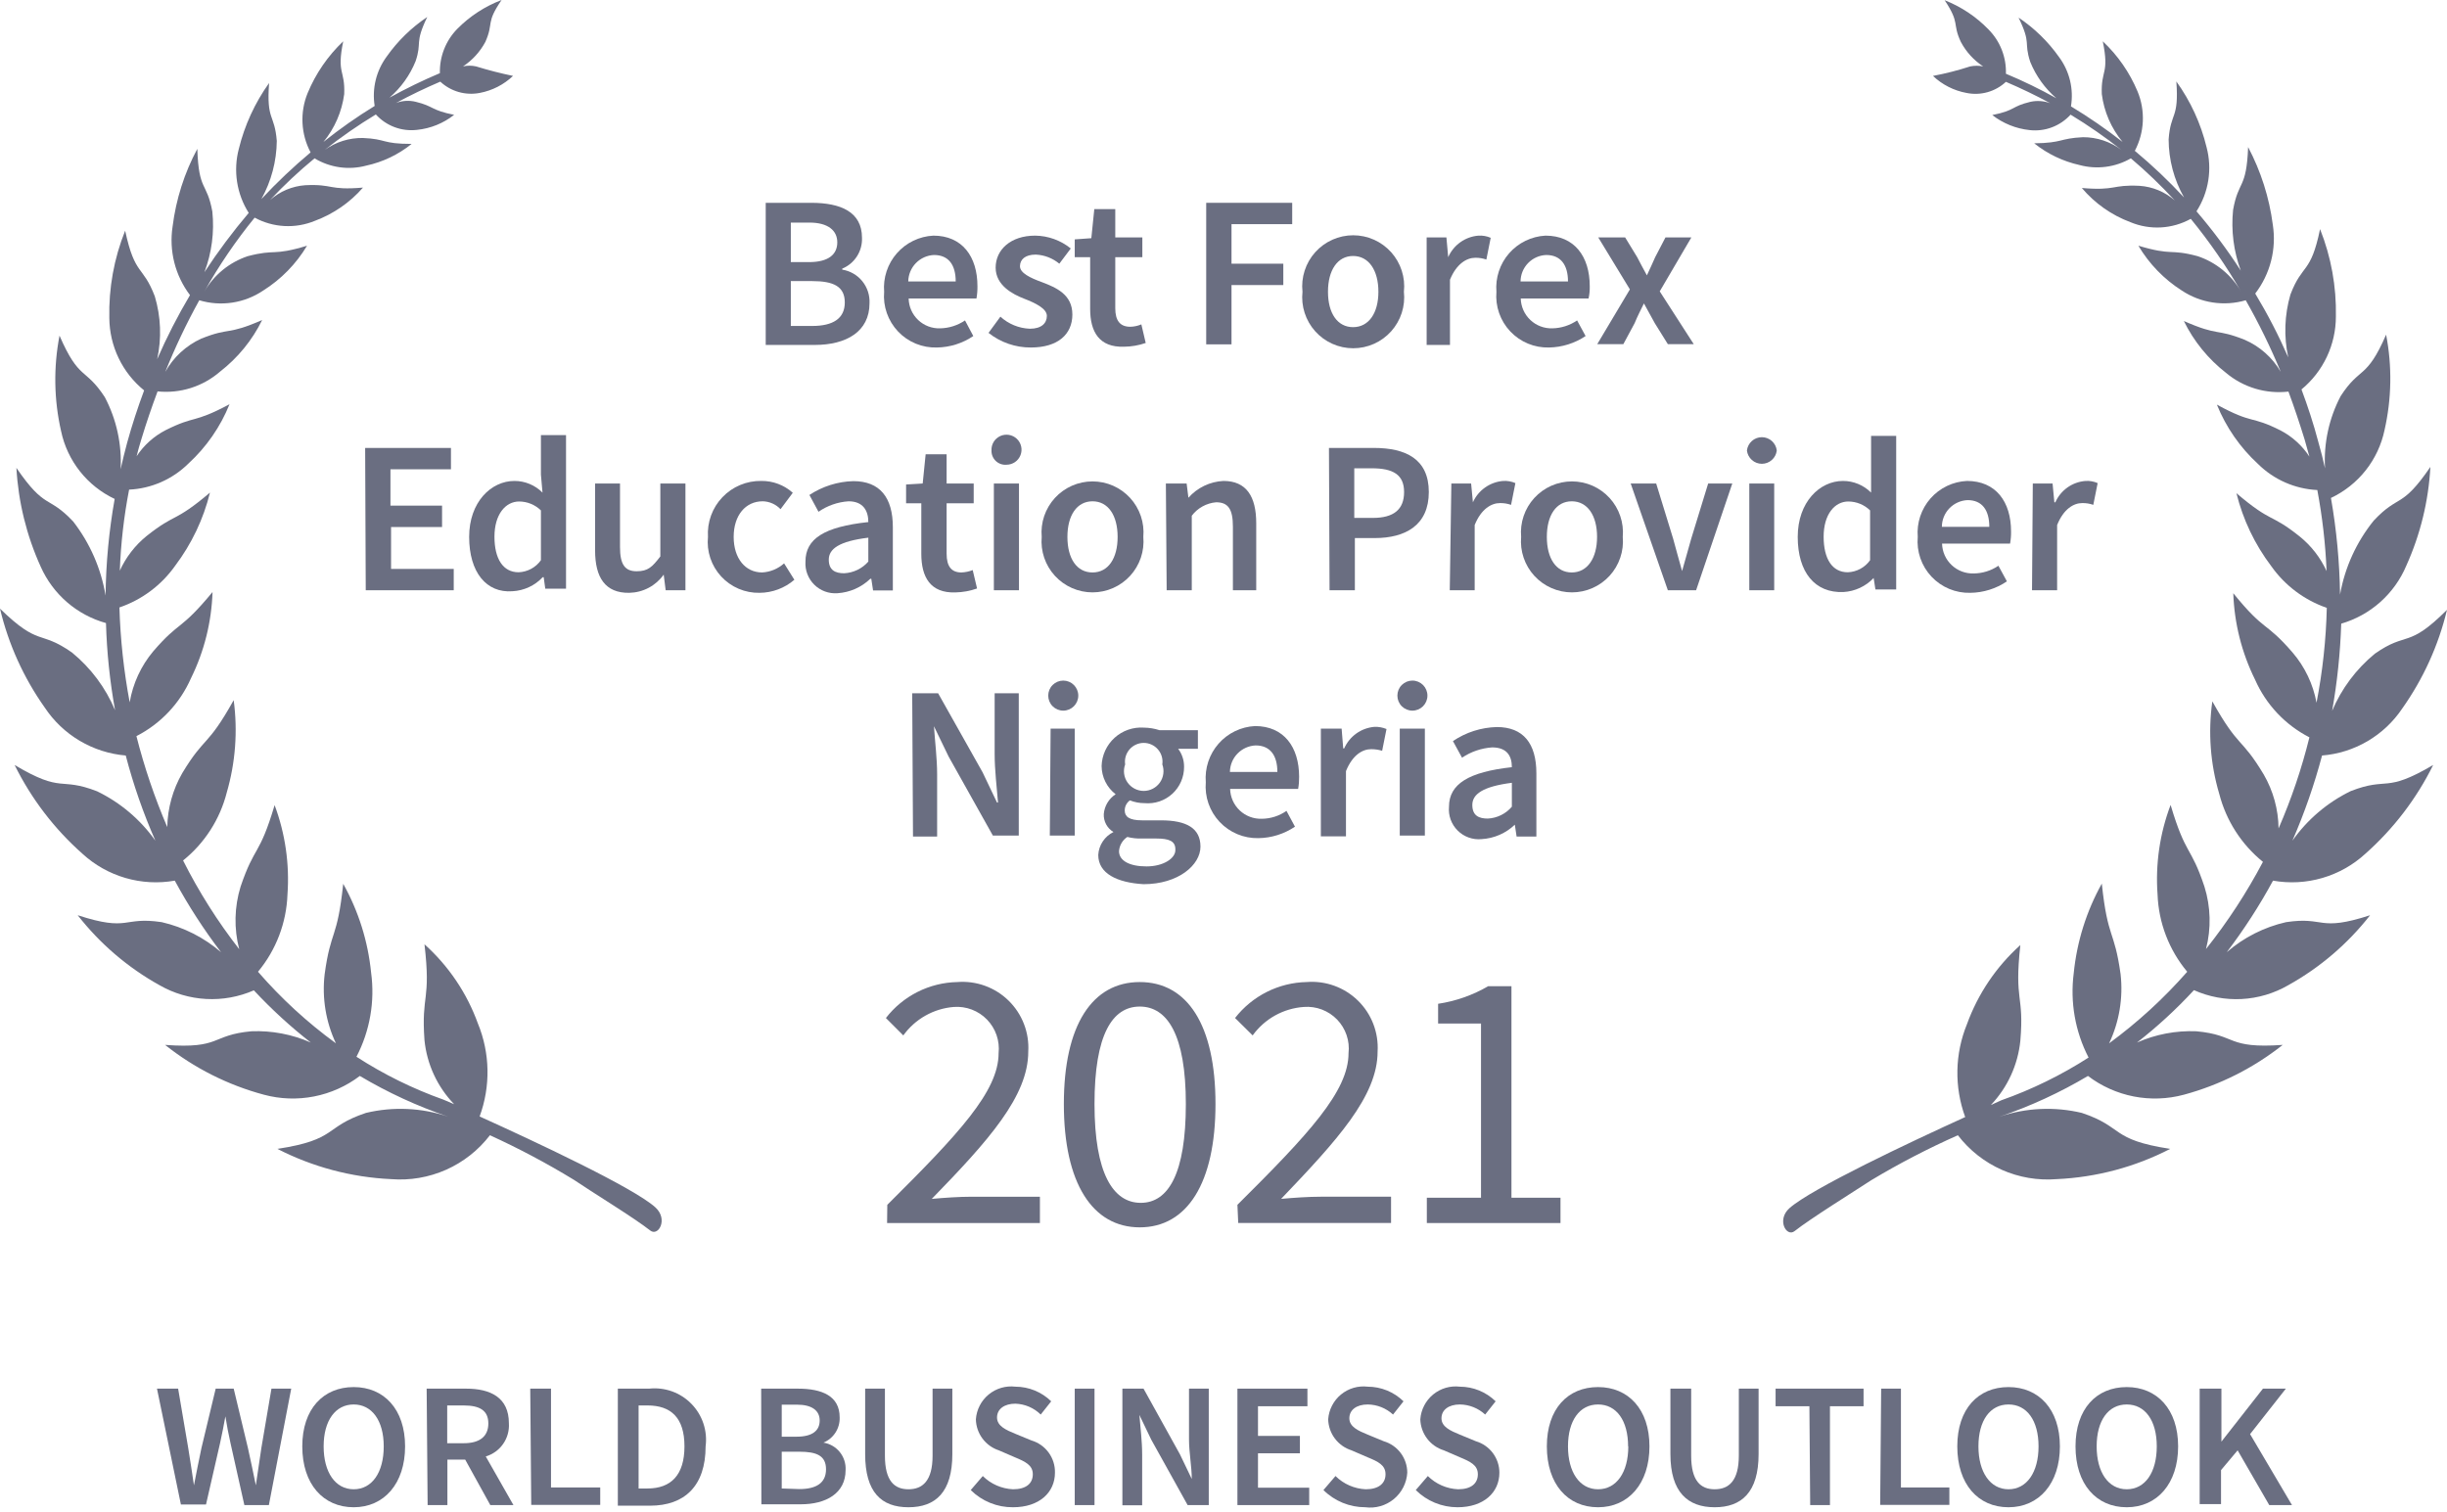 <svg width="165" height="102" viewBox="0 0 165 102" fill="none" xmlns="http://www.w3.org/2000/svg">
<path d="M59.83 81.254C64.629 76.482 67.335 73.602 67.335 71.029C67.379 70.617 67.332 70.2 67.197 69.808C67.062 69.415 66.842 69.058 66.553 68.76C66.265 68.462 65.914 68.232 65.526 68.085C65.138 67.938 64.722 67.878 64.309 67.91C63.637 67.964 62.985 68.164 62.398 68.496C61.811 68.827 61.303 69.282 60.909 69.829L59.736 68.656C60.306 67.918 61.034 67.317 61.867 66.897C62.7 66.477 63.616 66.249 64.549 66.23C65.182 66.179 65.819 66.265 66.416 66.482C67.014 66.698 67.558 67.04 68.011 67.485C68.465 67.93 68.818 68.467 69.046 69.06C69.275 69.653 69.373 70.288 69.335 70.923C69.335 73.922 66.668 76.908 62.829 80.854C63.709 80.774 64.682 80.708 65.495 80.708H70.121V82.481H59.816L59.83 81.254Z" fill="#6A6E81"/>
<path d="M71.735 74.455C71.735 69.122 73.655 66.23 76.854 66.23C80.054 66.23 81.96 69.109 81.96 74.455C81.96 79.801 80.041 82.773 76.854 82.773C73.668 82.773 71.735 79.801 71.735 74.455ZM79.961 74.455C79.961 69.776 78.707 67.883 76.854 67.883C75.001 67.883 73.802 69.776 73.802 74.455C73.802 79.134 75.055 81.12 76.921 81.12C78.787 81.12 79.961 79.134 79.961 74.455Z" fill="#6A6E81"/>
<path d="M83.439 81.253C88.239 76.481 90.931 73.601 90.931 71.028C90.978 70.617 90.933 70.2 90.799 69.807C90.666 69.415 90.447 69.057 90.16 68.759C89.872 68.461 89.522 68.23 89.134 68.083C88.747 67.936 88.332 67.877 87.919 67.909C87.237 67.956 86.575 68.152 85.978 68.484C85.382 68.816 84.865 69.275 84.466 69.828L83.279 68.655C83.853 67.917 84.583 67.317 85.418 66.897C86.253 66.477 87.171 66.249 88.105 66.229C88.739 66.178 89.376 66.264 89.973 66.481C90.57 66.697 91.114 67.039 91.568 67.484C92.022 67.929 92.375 68.466 92.603 69.059C92.831 69.652 92.929 70.287 92.891 70.922C92.891 73.921 90.158 76.907 86.385 80.853C87.265 80.773 88.239 80.707 89.052 80.707H93.798V82.48H83.493L83.439 81.253Z" fill="#6A6E81"/>
<path d="M96.211 80.774H99.864V69.029H96.971V67.696C98.16 67.518 99.305 67.116 100.344 66.51H101.917V80.774H105.223V82.481H96.211V80.774Z" fill="#6A6E81"/>
<path fill-rule="evenodd" clip-rule="evenodd" d="M132.019 76.561C132.794 77.572 133.81 78.373 134.975 78.89C136.139 79.407 137.415 79.624 138.684 79.521C141.352 79.401 143.963 78.705 146.336 77.481C142.257 76.855 143.244 76.015 140.377 75.055C138.542 74.618 136.62 74.706 134.832 75.308C136.909 74.604 138.906 73.683 140.791 72.562C141.7 73.253 142.756 73.726 143.877 73.946C144.997 74.165 146.153 74.125 147.256 73.828C149.683 73.172 151.951 72.029 153.922 70.469C150.096 70.736 150.869 69.802 148.096 69.549C146.723 69.494 145.355 69.754 144.097 70.309C145.47 69.238 146.754 68.056 147.936 66.776C148.947 67.228 150.05 67.433 151.156 67.375C152.261 67.317 153.337 66.997 154.295 66.443C156.432 65.255 158.309 63.65 159.814 61.724C156.281 62.87 156.801 61.79 154.149 62.19C152.669 62.526 151.295 63.222 150.149 64.217C151.311 62.691 152.354 61.077 153.269 59.391C154.376 59.587 155.514 59.526 156.593 59.211C157.673 58.897 158.666 58.338 159.494 57.578C161.391 55.897 162.944 53.864 164.067 51.592C160.761 53.538 161.081 52.352 158.508 53.352C156.936 54.118 155.583 55.269 154.575 56.698C155.386 54.836 156.054 52.915 156.575 50.952C157.654 50.866 158.701 50.536 159.635 49.989C160.57 49.442 161.37 48.691 161.974 47.793C163.399 45.784 164.426 43.522 165 41.127C162.334 43.793 162.334 42.54 160.134 44.087C158.877 45.119 157.889 46.441 157.255 47.939C157.599 45.997 157.804 44.032 157.868 42.06C158.843 41.776 159.743 41.278 160.502 40.602C161.26 39.926 161.859 39.09 162.254 38.154C163.203 36.052 163.755 33.792 163.88 31.489C161.921 34.355 161.774 33.288 160.068 35.101C158.896 36.547 158.112 38.268 157.788 40.1C157.757 37.915 157.552 35.735 157.175 33.582C158.089 33.15 158.891 32.513 159.518 31.72C160.145 30.926 160.579 29.998 160.787 29.009C161.269 26.893 161.306 24.701 160.894 22.57C159.561 25.636 159.148 24.676 157.828 26.716C157.043 28.213 156.679 29.895 156.775 31.582C156.641 30.982 156.495 30.395 156.321 29.796C156.002 28.582 155.615 27.409 155.188 26.263C155.914 25.665 156.498 24.913 156.899 24.063C157.3 23.212 157.508 22.284 157.508 21.343C157.549 19.328 157.186 17.325 156.441 15.451C155.802 18.531 155.255 17.731 154.442 19.864C154.041 21.243 153.99 22.7 154.295 24.103C153.647 22.621 152.903 21.183 152.069 19.797C152.57 19.144 152.933 18.396 153.137 17.599C153.341 16.802 153.381 15.971 153.255 15.158C153.016 13.326 152.452 11.552 151.589 9.919C151.482 12.785 150.936 12.132 150.576 14.158C150.434 15.544 150.612 16.944 151.096 18.251C150.191 16.852 149.193 15.516 148.109 14.251C148.516 13.618 148.787 12.907 148.904 12.163C149.021 11.42 148.982 10.66 148.789 9.932C148.403 8.334 147.71 6.827 146.75 5.493C146.936 8.052 146.363 7.546 146.23 9.399C146.234 10.773 146.592 12.123 147.27 13.318C146.232 12.199 145.124 11.148 143.95 10.172C144.273 9.56 144.456 8.884 144.489 8.193C144.521 7.502 144.401 6.812 144.137 6.173C143.602 4.891 142.803 3.737 141.79 2.787C142.244 5.013 141.657 4.68 141.724 6.346C141.874 7.533 142.36 8.652 143.124 9.572C142.013 8.703 140.851 7.902 139.644 7.173C139.74 6.594 139.718 6.002 139.581 5.432C139.443 4.862 139.193 4.325 138.844 3.853C138.104 2.805 137.178 1.901 136.111 1.187C136.991 3 136.445 2.787 136.898 4.173C137.282 5.118 137.885 5.959 138.658 6.626C137.557 6.011 136.422 5.459 135.258 4.973C135.275 4.422 135.18 3.873 134.979 3.359C134.777 2.846 134.473 2.379 134.085 1.987C133.251 1.125 132.242 0.453 131.126 0.014C132.192 1.613 131.619 1.547 132.219 2.827C132.573 3.496 133.092 4.064 133.725 4.48C133.435 4.42 133.136 4.42 132.845 4.48C132.024 4.746 131.187 4.96 130.339 5.12C130.963 5.711 131.746 6.11 132.592 6.266C133.064 6.364 133.552 6.347 134.016 6.217C134.48 6.087 134.906 5.848 135.258 5.519C136.285 5.959 137.285 6.439 138.244 6.959C137.818 6.803 137.356 6.77 136.911 6.866C135.578 7.186 135.938 7.439 134.338 7.759C135.063 8.323 135.931 8.674 136.845 8.772C137.356 8.832 137.875 8.769 138.357 8.588C138.839 8.407 139.271 8.114 139.618 7.732C140.812 8.456 141.961 9.253 143.057 10.119C142.308 9.555 141.395 9.25 140.457 9.252C138.831 9.332 139.124 9.639 137.165 9.665C138.061 10.382 139.11 10.883 140.231 11.132C140.808 11.287 141.41 11.327 142.002 11.249C142.595 11.171 143.166 10.977 143.684 10.679C144.728 11.563 145.716 12.511 146.643 13.518C145.982 12.937 145.148 12.591 144.27 12.532C142.364 12.438 142.724 12.878 140.377 12.678C141.255 13.716 142.384 14.51 143.657 14.985C144.308 15.256 145.012 15.376 145.716 15.337C146.42 15.297 147.106 15.1 147.723 14.758C148.986 16.304 150.123 17.949 151.122 19.677C150.471 18.545 149.428 17.691 148.189 17.277C146.256 16.758 146.55 17.277 144.19 16.571C144.916 17.796 145.921 18.833 147.123 19.597C147.75 20.013 148.46 20.286 149.204 20.399C149.948 20.512 150.707 20.461 151.429 20.25C152.315 21.808 153.103 23.42 153.789 25.076C153.23 24.117 152.38 23.36 151.362 22.917C149.389 22.13 149.656 22.703 147.256 21.65C147.926 23.015 148.897 24.209 150.096 25.143C150.675 25.63 151.347 25.993 152.072 26.211C152.796 26.428 153.557 26.496 154.309 26.409C154.695 27.449 155.055 28.529 155.402 29.649L155.722 30.795C155.238 30.053 154.573 29.448 153.789 29.036C151.736 27.996 151.976 28.649 149.483 27.289C150.099 28.811 151.046 30.177 152.255 31.289C153.325 32.349 154.75 32.976 156.255 33.048C156.596 34.853 156.805 36.679 156.881 38.514C156.465 37.607 155.845 36.808 155.068 36.181C153.069 34.581 153.229 35.328 150.802 33.262C151.243 35.044 152.041 36.717 153.149 38.181C154.072 39.488 155.382 40.472 156.895 40.994C156.844 43.142 156.612 45.283 156.202 47.393C155.972 46.141 155.416 44.973 154.588 44.007C152.735 41.86 152.749 42.673 150.589 40.007C150.658 42.031 151.158 44.017 152.056 45.833C152.795 47.513 154.089 48.887 155.722 49.726C155.203 51.829 154.508 53.885 153.642 55.871C153.628 54.592 153.283 53.339 152.642 52.232C151.109 49.672 150.976 50.526 149.176 47.299C148.883 49.389 149.042 51.516 149.643 53.538C150.108 55.343 151.14 56.951 152.589 58.124C151.495 60.199 150.21 62.168 148.749 64.003C149.108 62.617 149.071 61.157 148.643 59.791C147.71 56.991 147.403 57.778 146.363 54.285C145.633 56.21 145.333 58.271 145.483 60.324C145.554 62.235 146.258 64.068 147.483 65.536C145.908 67.331 144.142 68.95 142.217 70.362C142.903 68.909 143.171 67.293 142.99 65.696C142.564 62.644 142.124 63.39 141.724 59.591C140.687 61.453 140.043 63.509 139.831 65.63C139.578 67.585 139.927 69.57 140.831 71.322C138.989 72.506 137.016 73.473 134.952 74.202L134.245 74.522C135.369 73.337 136.067 71.813 136.231 70.189C136.498 67.029 135.805 67.616 136.231 63.737C134.61 65.19 133.374 67.022 132.632 69.069C131.813 71.07 131.77 73.304 132.512 75.335C128.846 77.001 122.14 80.161 120.661 81.481C119.781 82.267 120.461 83.454 121.007 83.027C122.087 82.174 125.007 80.361 126.166 79.601C128.053 78.468 130.007 77.453 132.019 76.561Z" fill="#6A6E81"/>
<path fill-rule="evenodd" clip-rule="evenodd" d="M38.687 79.561C39.82 80.334 42.766 82.133 43.846 82.987C44.393 83.413 45.073 82.227 44.193 81.427C42.727 80.094 36.021 76.961 32.341 75.295C33.089 73.26 33.047 71.02 32.221 69.016C31.48 66.968 30.243 65.136 28.622 63.683C29.075 67.562 28.395 66.989 28.622 70.149C28.785 71.772 29.489 73.294 30.622 74.468L29.902 74.161C27.841 73.428 25.873 72.457 24.036 71.269C24.943 69.523 25.288 67.539 25.023 65.59C24.814 63.486 24.174 61.449 23.143 59.604C22.743 63.403 22.303 62.657 21.89 65.709C21.705 67.301 21.969 68.912 22.65 70.362C20.722 68.957 18.96 67.338 17.397 65.536C18.617 64.066 19.316 62.233 19.384 60.324C19.531 58.276 19.235 56.221 18.517 54.298C17.477 57.791 17.184 56.964 16.224 59.79C15.8 61.163 15.768 62.627 16.131 64.016C14.677 62.149 13.408 60.145 12.345 58.031C13.798 56.862 14.832 55.252 15.291 53.445C15.878 51.425 16.037 49.304 15.757 47.219C13.958 50.445 13.824 49.592 12.291 52.138C11.652 53.247 11.304 54.498 11.278 55.778C10.426 53.791 9.731 51.74 9.199 49.645C10.838 48.806 12.138 47.426 12.878 45.739C13.771 43.928 14.266 41.946 14.331 39.927C12.131 42.593 12.131 41.833 10.332 43.926C9.506 44.911 8.959 46.099 8.745 47.366C8.348 45.254 8.116 43.114 8.052 40.967C9.57 40.449 10.886 39.464 11.811 38.154C12.919 36.685 13.718 35.007 14.158 33.221C11.718 35.288 11.891 34.554 9.878 36.154C9.106 36.782 8.49 37.581 8.079 38.487C8.147 36.652 8.356 34.825 8.705 33.021C10.21 32.95 11.635 32.322 12.705 31.262C13.916 30.152 14.863 28.785 15.477 27.262C12.971 28.595 13.225 27.982 11.171 29.009C10.378 29.417 9.703 30.023 9.212 30.768C9.305 30.382 9.412 30.009 9.532 29.622C9.865 28.515 10.238 27.436 10.625 26.396C11.381 26.473 12.145 26.395 12.869 26.166C13.594 25.936 14.264 25.561 14.838 25.063C16.036 24.134 17.008 22.944 17.677 21.583C15.277 22.636 15.544 22.05 13.571 22.836C12.546 23.307 11.696 24.091 11.145 25.076C11.809 23.422 12.575 21.81 13.438 20.25C14.159 20.467 14.92 20.521 15.664 20.408C16.409 20.295 17.119 20.018 17.744 19.597C18.956 18.836 19.97 17.799 20.703 16.571C18.33 17.291 18.637 16.771 16.704 17.277C15.466 17.691 14.422 18.545 13.771 19.677C14.758 17.916 15.896 16.243 17.171 14.678C17.79 15.014 18.476 15.207 19.18 15.244C19.883 15.281 20.586 15.16 21.237 14.891C22.486 14.426 23.6 13.656 24.476 12.651C22.13 12.851 22.49 12.398 20.583 12.491C19.704 12.554 18.869 12.905 18.21 13.491C19.148 12.489 20.15 11.55 21.21 10.678C21.727 10.99 22.302 11.194 22.899 11.279C23.497 11.364 24.106 11.327 24.689 11.171C25.812 10.929 26.862 10.427 27.756 9.705C25.729 9.705 26.089 9.372 24.463 9.305C23.546 9.292 22.649 9.572 21.903 10.105C22.999 9.239 24.148 8.442 25.343 7.719C25.689 8.1 26.121 8.393 26.603 8.574C27.085 8.755 27.604 8.818 28.116 8.759C29.03 8.667 29.9 8.315 30.622 7.745C29.022 7.425 29.289 7.172 28.035 6.866C27.593 6.756 27.128 6.784 26.702 6.946C27.662 6.426 28.662 5.946 29.689 5.506C30.041 5.834 30.467 6.074 30.93 6.206C31.394 6.338 31.882 6.358 32.355 6.266C33.196 6.106 33.973 5.708 34.594 5.119C33.755 4.946 32.928 4.733 32.102 4.479C31.812 4.413 31.511 4.413 31.222 4.479C31.852 4.061 32.37 3.493 32.728 2.826C33.315 1.493 32.728 1.6 33.821 0C32.698 0.428 31.68 1.091 30.835 1.946C30.449 2.34 30.146 2.807 29.945 3.32C29.743 3.833 29.647 4.382 29.662 4.933C28.501 5.424 27.366 5.976 26.262 6.586C27.035 5.919 27.638 5.078 28.022 4.133C28.475 2.8 27.929 2.973 28.809 1.146C27.742 1.861 26.816 2.764 26.076 3.813C25.726 4.287 25.474 4.825 25.334 5.397C25.195 5.97 25.17 6.564 25.263 7.146C24.062 7.882 22.909 8.692 21.81 9.572C22.569 8.648 23.053 7.531 23.21 6.346C23.276 4.679 22.69 5.013 23.143 2.786C22.107 3.769 21.289 4.959 20.743 6.279C20.481 6.92 20.363 7.61 20.398 8.301C20.433 8.992 20.619 9.667 20.943 10.278C19.773 11.258 18.664 12.308 17.624 13.425C18.291 12.225 18.649 10.878 18.664 9.505C18.517 7.652 17.957 8.172 18.144 5.599C17.188 6.936 16.496 8.442 16.104 10.038C15.912 10.765 15.872 11.524 15.987 12.268C16.102 13.011 16.368 13.722 16.771 14.358C15.694 15.628 14.697 16.964 13.784 18.357C14.279 17.053 14.462 15.652 14.318 14.264C13.944 12.238 13.398 12.931 13.305 10.038C12.432 11.668 11.867 13.444 11.638 15.277C11.514 16.088 11.554 16.915 11.755 17.71C11.957 18.504 12.316 19.25 12.811 19.904C11.984 21.296 11.245 22.738 10.598 24.223C10.906 22.819 10.851 21.36 10.438 19.983C9.625 17.851 9.105 18.65 8.439 15.557C7.688 17.429 7.325 19.434 7.372 21.45C7.379 22.386 7.593 23.309 7.999 24.152C8.404 24.996 8.992 25.739 9.718 26.329C9.292 27.476 8.905 28.649 8.572 29.862C8.412 30.462 8.265 31.048 8.132 31.648C8.224 29.96 7.855 28.278 7.066 26.782C5.732 24.743 5.346 25.703 4.013 22.636C3.601 24.767 3.637 26.96 4.119 29.075C4.327 30.065 4.762 30.992 5.389 31.786C6.016 32.579 6.818 33.217 7.732 33.648C7.348 35.8 7.143 37.981 7.119 40.167C6.817 38.345 6.065 36.627 4.933 35.168C3.226 33.355 3.079 34.434 1.106 31.555C1.236 33.859 1.792 36.119 2.746 38.221C3.154 39.139 3.76 39.956 4.52 40.613C5.281 41.27 6.177 41.75 7.146 42.02C7.203 43.992 7.408 45.957 7.759 47.899C7.123 46.383 6.125 45.047 4.853 44.006C2.653 42.46 2.68 43.66 0 41.047C0.568 43.441 1.591 45.704 3.013 47.712C3.62 48.63 4.428 49.398 5.374 49.959C6.321 50.52 7.382 50.859 8.479 50.952C8.991 52.917 9.659 54.839 10.478 56.698C9.47 55.273 8.117 54.126 6.546 53.365C3.973 52.365 4.279 53.551 0.986 51.592C2.109 53.864 3.662 55.897 5.559 57.577C6.388 58.338 7.38 58.897 8.46 59.211C9.54 59.526 10.678 59.587 11.785 59.391C12.699 61.077 13.742 62.69 14.904 64.216C13.756 63.226 12.383 62.53 10.905 62.19C8.239 61.79 8.772 62.87 5.239 61.723C6.745 63.65 8.621 65.255 10.758 66.443C11.717 66.993 12.792 67.311 13.897 67.371C15.001 67.432 16.104 67.232 17.117 66.789C18.303 68.061 19.586 69.238 20.957 70.309C19.698 69.755 18.331 69.495 16.957 69.549C14.184 69.802 14.958 70.749 11.132 70.469C13.1 72.034 15.368 73.177 17.797 73.828C18.9 74.125 20.056 74.165 21.177 73.945C22.298 73.726 23.353 73.252 24.263 72.562C26.148 73.683 28.145 74.603 30.222 75.308C28.433 74.705 26.512 74.618 24.676 75.055C21.81 76.014 22.796 76.854 18.704 77.481C21.083 78.702 23.697 79.398 26.369 79.521C27.639 79.623 28.914 79.406 30.079 78.889C31.243 78.372 32.259 77.572 33.035 76.561C34.977 77.447 36.865 78.449 38.687 79.561Z" fill="#6A6E81"/>
<path d="M51.632 13.678H54.698C56.671 13.678 58.124 14.278 58.124 16.037C58.141 16.479 58.023 16.915 57.784 17.287C57.546 17.659 57.199 17.948 56.791 18.117V18.184C57.323 18.268 57.805 18.547 58.145 18.965C58.484 19.383 58.657 19.912 58.631 20.45C58.631 22.37 57.058 23.263 54.938 23.263H51.632V13.678ZM54.551 17.677C55.885 17.677 56.458 17.144 56.458 16.344C56.458 15.544 55.831 15.011 54.578 15.011H53.325V17.677H54.551ZM54.765 21.983C56.178 21.983 56.964 21.477 56.964 20.397C56.964 19.317 56.204 18.957 54.765 18.957H53.325V21.983H54.765Z" fill="#6A6E81"/>
<path d="M59.617 19.677C59.579 19.209 59.635 18.738 59.783 18.292C59.93 17.846 60.166 17.434 60.475 17.081C60.785 16.728 61.162 16.44 61.585 16.236C62.008 16.032 62.468 15.914 62.937 15.891C64.883 15.891 65.909 17.304 65.909 19.303C65.913 19.58 65.891 19.857 65.843 20.13H61.27C61.275 20.402 61.334 20.67 61.444 20.919C61.554 21.168 61.712 21.392 61.909 21.58C62.106 21.767 62.339 21.913 62.593 22.01C62.847 22.107 63.118 22.152 63.39 22.143C63.99 22.132 64.573 21.947 65.07 21.61L65.629 22.663C64.905 23.154 64.052 23.423 63.176 23.436C62.688 23.451 62.201 23.362 61.749 23.176C61.297 22.99 60.89 22.71 60.554 22.355C60.218 22 59.96 21.577 59.799 21.116C59.637 20.654 59.575 20.164 59.617 19.677ZM64.443 18.983C64.443 17.864 63.963 17.197 62.977 17.197C62.514 17.217 62.077 17.414 61.755 17.746C61.433 18.078 61.25 18.521 61.243 18.983H64.443Z" fill="#6A6E81"/>
<path d="M66.656 22.45L67.456 21.356C68.002 21.853 68.705 22.141 69.442 22.17C70.229 22.17 70.589 21.796 70.589 21.303C70.589 20.81 69.816 20.436 69.056 20.143C68.296 19.85 67.136 19.25 67.136 18.05C67.136 16.85 68.136 15.891 69.802 15.891C70.677 15.902 71.522 16.207 72.202 16.757L71.429 17.784C70.981 17.412 70.424 17.196 69.842 17.17C69.123 17.17 68.776 17.504 68.776 17.957C68.776 18.41 69.469 18.743 70.242 19.023C71.229 19.397 72.309 19.863 72.309 21.21C72.309 22.556 71.322 23.436 69.509 23.436C68.474 23.441 67.468 23.093 66.656 22.45Z" fill="#6A6E81"/>
<path d="M73.509 20.837V17.344H72.469V16.144L73.588 16.064L73.788 14.104H75.202V16.011H77.028V17.344H75.202V20.783C75.202 21.623 75.522 22.037 76.215 22.037C76.472 22.031 76.725 21.977 76.961 21.877L77.255 23.13C76.783 23.293 76.287 23.379 75.788 23.383C74.122 23.436 73.509 22.383 73.509 20.837Z" fill="#6A6E81"/>
<path d="M81.334 13.678H87.133V15.117H83.04V17.784H86.533V19.224H83.04V23.223H81.334V13.678Z" fill="#6A6E81"/>
<path d="M87.826 19.677C87.774 19.197 87.823 18.711 87.972 18.252C88.12 17.792 88.363 17.369 88.686 17.009C89.008 16.65 89.403 16.363 89.844 16.166C90.285 15.969 90.762 15.867 91.245 15.867C91.728 15.867 92.206 15.969 92.647 16.166C93.088 16.363 93.482 16.65 93.805 17.009C94.127 17.369 94.371 17.792 94.519 18.252C94.667 18.711 94.717 19.197 94.665 19.677C94.717 20.157 94.667 20.643 94.519 21.102C94.371 21.562 94.127 21.985 93.805 22.345C93.482 22.704 93.088 22.992 92.647 23.188C92.206 23.385 91.728 23.487 91.245 23.487C90.762 23.487 90.285 23.385 89.844 23.188C89.403 22.992 89.008 22.704 88.686 22.345C88.363 21.985 88.12 21.562 87.972 21.102C87.823 20.643 87.774 20.157 87.826 19.677ZM92.945 19.677C92.945 18.224 92.292 17.264 91.238 17.264C90.185 17.264 89.545 18.224 89.545 19.677C89.545 21.13 90.185 22.063 91.238 22.063C92.292 22.063 92.945 21.117 92.945 19.677Z" fill="#6A6E81"/>
<path d="M96.198 16.011H97.531L97.651 17.344C97.828 16.94 98.111 16.592 98.47 16.336C98.83 16.08 99.251 15.926 99.691 15.891C99.974 15.874 100.257 15.924 100.517 16.038L100.224 17.504C99.984 17.421 99.732 17.38 99.478 17.384C98.904 17.384 98.211 17.784 97.771 18.864V23.263H96.198V16.011Z" fill="#6A6E81"/>
<path d="M100.903 19.677C100.865 19.21 100.921 18.74 101.068 18.295C101.214 17.85 101.449 17.438 101.757 17.085C102.065 16.733 102.441 16.445 102.862 16.24C103.284 16.035 103.742 15.916 104.21 15.891C106.169 15.891 107.196 17.304 107.196 19.303C107.203 19.581 107.176 19.859 107.116 20.13H102.543C102.55 20.402 102.611 20.671 102.722 20.92C102.833 21.169 102.992 21.393 103.191 21.58C103.389 21.768 103.622 21.914 103.877 22.01C104.132 22.107 104.404 22.152 104.676 22.143C105.272 22.131 105.851 21.946 106.343 21.61L106.916 22.663C106.185 23.152 105.329 23.421 104.45 23.436C103.962 23.449 103.477 23.359 103.027 23.172C102.576 22.985 102.17 22.704 101.836 22.349C101.501 21.995 101.245 21.573 101.084 21.113C100.924 20.652 100.862 20.163 100.903 19.677ZM105.729 18.983C105.729 17.864 105.236 17.197 104.263 17.197C103.8 17.214 103.361 17.41 103.038 17.742C102.715 18.075 102.533 18.52 102.53 18.983H105.729Z" fill="#6A6E81"/>
<path d="M109.902 19.517L107.769 16.011H109.582L110.395 17.344C110.595 17.744 110.835 18.17 111.049 18.57C111.235 18.17 111.435 17.744 111.608 17.344L112.302 16.011H114.048L111.915 19.65L114.208 23.209H112.462L111.582 21.796L110.849 20.463C110.649 20.877 110.422 21.303 110.222 21.796L109.462 23.209H107.702L109.902 19.517Z" fill="#6A6E81"/>
<path d="M24.622 30.209H30.408V31.649H26.328V34.102H29.808V35.541H26.369V38.368H30.595V39.807H24.662L24.622 30.209Z" fill="#6A6E81"/>
<path d="M31.635 36.207C31.635 33.861 33.115 32.435 34.688 32.435C35.039 32.434 35.388 32.504 35.713 32.639C36.038 32.774 36.333 32.972 36.581 33.221L36.474 32.008V29.342H38.167V39.7H36.767L36.661 38.927H36.594C36.063 39.495 35.331 39.834 34.554 39.873C32.795 40.007 31.635 38.594 31.635 36.207ZM36.474 37.78V34.421C36.081 34.039 35.556 33.824 35.008 33.821C34.088 33.821 33.341 34.688 33.341 36.194C33.341 37.7 33.928 38.594 34.968 38.594C35.264 38.583 35.554 38.504 35.816 38.363C36.077 38.222 36.302 38.023 36.474 37.78Z" fill="#6A6E81"/>
<path d="M40.127 37.127V32.607H41.807V36.9C41.807 38.087 42.153 38.526 42.927 38.526C43.7 38.526 43.98 38.233 44.526 37.527V32.607H46.219V39.806H44.886L44.753 38.753C44.489 39.124 44.142 39.429 43.739 39.642C43.336 39.855 42.889 39.97 42.433 39.98C40.807 40.006 40.127 38.94 40.127 37.127Z" fill="#6A6E81"/>
<path d="M47.738 36.207C47.707 35.718 47.777 35.228 47.945 34.767C48.112 34.307 48.373 33.886 48.712 33.532C49.05 33.177 49.458 32.897 49.91 32.708C50.362 32.519 50.848 32.426 51.338 32.434C52.12 32.426 52.876 32.711 53.457 33.234L52.631 34.34C52.476 34.177 52.29 34.045 52.084 33.954C51.878 33.862 51.656 33.812 51.431 33.807C50.271 33.807 49.471 34.754 49.471 36.207C49.471 37.66 50.258 38.606 51.391 38.606C51.94 38.577 52.462 38.36 52.871 37.993L53.564 39.1C52.911 39.663 52.08 39.974 51.218 39.98C50.733 39.99 50.251 39.897 49.804 39.706C49.358 39.516 48.957 39.234 48.628 38.877C48.299 38.52 48.05 38.098 47.896 37.638C47.743 37.177 47.689 36.69 47.738 36.207Z" fill="#6A6E81"/>
<path d="M54.312 37.874C54.312 36.328 55.578 35.528 58.551 35.208C58.551 34.448 58.204 33.808 57.218 33.808C56.49 33.855 55.79 34.099 55.191 34.515L54.578 33.381C55.458 32.8 56.483 32.476 57.538 32.448C59.324 32.448 60.204 33.541 60.204 35.554V39.82H58.871L58.751 39.034H58.684C58.085 39.609 57.301 39.954 56.471 40.007C56.184 40.029 55.896 39.988 55.626 39.889C55.356 39.79 55.111 39.634 54.906 39.432C54.702 39.23 54.542 38.986 54.44 38.717C54.337 38.449 54.294 38.161 54.312 37.874ZM58.551 37.874V36.261C56.578 36.501 55.885 37.021 55.885 37.741C55.885 38.461 56.325 38.661 56.925 38.661C57.234 38.645 57.538 38.567 57.817 38.432C58.097 38.297 58.346 38.107 58.551 37.874Z" fill="#6A6E81"/>
<path d="M62.123 37.34V33.941H61.097V32.675L62.217 32.608L62.416 30.635H63.83V32.608H65.656V33.941H63.83V37.34C63.83 38.194 64.15 38.607 64.829 38.607C65.09 38.596 65.347 38.542 65.589 38.447L65.883 39.687C65.411 39.854 64.916 39.944 64.416 39.953C62.736 40.007 62.123 38.927 62.123 37.34Z" fill="#6A6E81"/>
<path d="M66.856 30.382C66.845 30.18 66.895 29.979 67 29.805C67.105 29.632 67.259 29.494 67.443 29.409C67.627 29.324 67.832 29.296 68.032 29.329C68.232 29.362 68.417 29.454 68.564 29.593C68.712 29.733 68.814 29.913 68.857 30.111C68.901 30.308 68.884 30.515 68.809 30.703C68.734 30.891 68.605 31.053 68.437 31.167C68.269 31.28 68.072 31.341 67.869 31.342C67.738 31.353 67.605 31.337 67.481 31.293C67.356 31.25 67.243 31.18 67.147 31.09C67.051 30.999 66.976 30.889 66.925 30.767C66.875 30.645 66.852 30.514 66.856 30.382ZM67.016 32.608H68.709V39.807H67.016V32.608Z" fill="#6A6E81"/>
<path d="M70.242 36.208C70.2 35.732 70.257 35.254 70.41 34.802C70.564 34.35 70.809 33.934 71.131 33.583C71.454 33.231 71.846 32.95 72.282 32.757C72.719 32.565 73.191 32.466 73.668 32.466C74.145 32.466 74.617 32.565 75.054 32.757C75.491 32.95 75.883 33.231 76.205 33.583C76.527 33.934 76.772 34.35 76.926 34.802C77.079 35.254 77.136 35.732 77.094 36.208C77.136 36.683 77.079 37.162 76.926 37.614C76.772 38.066 76.527 38.481 76.205 38.833C75.883 39.185 75.491 39.466 75.054 39.658C74.617 39.85 74.145 39.95 73.668 39.95C73.191 39.95 72.719 39.85 72.282 39.658C71.846 39.466 71.454 39.185 71.131 38.833C70.809 38.481 70.564 38.066 70.41 37.614C70.257 37.162 70.2 36.683 70.242 36.208ZM75.361 36.208C75.361 34.755 74.721 33.808 73.668 33.808C72.615 33.808 71.975 34.755 71.975 36.208C71.975 37.661 72.602 38.607 73.668 38.607C74.734 38.607 75.361 37.648 75.361 36.208Z" fill="#6A6E81"/>
<path d="M78.614 32.608H80.014L80.134 33.568C80.432 33.231 80.794 32.958 81.199 32.763C81.605 32.568 82.045 32.457 82.494 32.435C84.04 32.435 84.707 33.474 84.707 35.288V39.807H83.134V35.514C83.134 34.314 82.8 33.874 82 33.874C81.679 33.902 81.367 33.998 81.084 34.154C80.802 34.31 80.555 34.523 80.361 34.781V39.807H78.668L78.614 32.608Z" fill="#6A6E81"/>
<path d="M89.611 30.209H92.638C94.77 30.209 96.344 30.942 96.344 33.182C96.344 35.422 94.77 36.288 92.691 36.288H91.358V39.807H89.651L89.611 30.209ZM92.571 34.928C93.984 34.928 94.677 34.355 94.677 33.182C94.677 32.009 93.931 31.582 92.504 31.582H91.318V34.928H92.571Z" fill="#6A6E81"/>
<path d="M97.864 32.608H99.197L99.317 33.875C99.497 33.474 99.781 33.129 100.14 32.876C100.499 32.623 100.919 32.47 101.357 32.435C101.64 32.418 101.923 32.468 102.183 32.581L101.89 34.048C101.65 33.965 101.397 33.924 101.143 33.928C100.57 33.928 99.876 34.315 99.437 35.408V39.807H97.757L97.864 32.608Z" fill="#6A6E81"/>
<path d="M102.57 36.208C102.528 35.732 102.585 35.254 102.738 34.802C102.891 34.35 103.137 33.934 103.459 33.583C103.781 33.231 104.173 32.95 104.61 32.757C105.047 32.565 105.519 32.466 105.996 32.466C106.473 32.466 106.945 32.565 107.382 32.757C107.818 32.95 108.21 33.231 108.533 33.583C108.855 33.934 109.1 34.35 109.253 34.802C109.407 35.254 109.464 35.732 109.422 36.208C109.464 36.683 109.407 37.162 109.253 37.614C109.1 38.066 108.855 38.481 108.533 38.833C108.21 39.185 107.818 39.466 107.382 39.658C106.945 39.85 106.473 39.95 105.996 39.95C105.519 39.95 105.047 39.85 104.61 39.658C104.173 39.466 103.781 39.185 103.459 38.833C103.137 38.481 102.891 38.066 102.738 37.614C102.585 37.162 102.528 36.683 102.57 36.208ZM107.689 36.208C107.689 34.755 107.036 33.808 105.983 33.808C104.929 33.808 104.303 34.755 104.303 36.208C104.303 37.661 104.929 38.607 105.983 38.607C107.036 38.607 107.689 37.648 107.689 36.208Z" fill="#6A6E81"/>
<path d="M109.956 32.607H111.675L112.822 36.34C113.008 37.047 113.222 37.78 113.422 38.513C113.635 37.78 113.835 37.047 114.035 36.34L115.181 32.607H116.808L114.368 39.806H112.462L109.956 32.607Z" fill="#6A6E81"/>
<path d="M117.794 30.382C117.823 30.135 117.941 29.907 118.127 29.741C118.312 29.576 118.552 29.484 118.801 29.484C119.05 29.484 119.289 29.576 119.475 29.741C119.661 29.907 119.779 30.135 119.807 30.382C119.779 30.628 119.661 30.856 119.475 31.022C119.289 31.187 119.05 31.279 118.801 31.279C118.552 31.279 118.312 31.187 118.127 31.022C117.941 30.856 117.823 30.628 117.794 30.382ZM117.954 32.608H119.634V39.807H117.954V32.608Z" fill="#6A6E81"/>
<path d="M121.22 36.208C121.22 33.861 122.7 32.435 124.273 32.435C124.625 32.435 124.973 32.504 125.298 32.639C125.623 32.774 125.918 32.972 126.166 33.221V32.062V29.395H127.859V39.754H126.459L126.339 38.981C125.805 39.544 125.075 39.883 124.3 39.927C122.38 40.007 121.22 38.594 121.22 36.208ZM126.099 37.781V34.421C125.707 34.039 125.181 33.824 124.633 33.821C123.713 33.821 122.967 34.688 122.967 36.194C122.967 37.701 123.553 38.594 124.593 38.594C124.89 38.583 125.18 38.504 125.441 38.363C125.702 38.222 125.928 38.023 126.099 37.781Z" fill="#6A6E81"/>
<path d="M129.313 36.207C129.274 35.74 129.331 35.27 129.478 34.825C129.626 34.379 129.862 33.968 130.171 33.616C130.481 33.264 130.859 32.978 131.281 32.775C131.704 32.572 132.164 32.456 132.632 32.435C134.578 32.435 135.605 33.834 135.605 35.847C135.609 36.12 135.587 36.392 135.538 36.661H130.952C130.959 36.933 131.02 37.202 131.131 37.451C131.242 37.7 131.401 37.924 131.6 38.111C131.798 38.298 132.031 38.444 132.286 38.541C132.541 38.637 132.813 38.682 133.085 38.674C133.68 38.669 134.26 38.488 134.752 38.154L135.325 39.207C134.596 39.7 133.739 39.969 132.859 39.98C132.37 39.993 131.884 39.903 131.432 39.715C130.981 39.527 130.574 39.245 130.239 38.889C129.904 38.533 129.649 38.11 129.489 37.647C129.329 37.185 129.269 36.694 129.313 36.207ZM134.138 35.528C134.138 34.408 133.658 33.728 132.672 33.728C132.207 33.748 131.768 33.947 131.446 34.281C131.123 34.616 130.942 35.062 130.939 35.528H134.138Z" fill="#6A6E81"/>
<path d="M137.071 32.608H138.404L138.524 33.875H138.591C138.768 33.472 139.052 33.126 139.411 32.872C139.77 32.619 140.192 32.467 140.63 32.435C140.909 32.418 141.188 32.468 141.444 32.581L141.15 34.048C140.91 33.964 140.658 33.923 140.404 33.928C139.83 33.928 139.151 34.315 138.711 35.408V39.807H137.018L137.071 32.608Z" fill="#6A6E81"/>
<path d="M61.51 46.753H63.256L66.256 52.085L67.229 54.125H67.296C67.216 53.139 67.069 51.925 67.069 50.859V46.753H68.695V56.351H66.949L63.963 51.019L62.976 48.979C63.043 49.992 63.19 51.152 63.19 52.219V56.418H61.563L61.51 46.753Z" fill="#6A6E81"/>
<path d="M70.682 46.913C70.682 46.644 70.788 46.386 70.978 46.196C71.168 46.006 71.426 45.899 71.695 45.899C71.963 45.899 72.221 46.006 72.411 46.196C72.601 46.386 72.708 46.644 72.708 46.913C72.708 47.181 72.601 47.439 72.411 47.629C72.221 47.819 71.963 47.926 71.695 47.926C71.426 47.926 71.168 47.819 70.978 47.629C70.788 47.439 70.682 47.181 70.682 46.913ZM70.842 49.139H72.468V56.351H70.788L70.842 49.139Z" fill="#6A6E81"/>
<path d="M74.055 57.657C74.073 57.332 74.178 57.017 74.359 56.745C74.539 56.473 74.788 56.255 75.081 56.111C74.872 55.987 74.701 55.809 74.586 55.595C74.471 55.382 74.416 55.14 74.428 54.898C74.45 54.629 74.534 54.369 74.673 54.138C74.811 53.907 75.001 53.711 75.228 53.565C74.935 53.34 74.697 53.052 74.533 52.721C74.369 52.391 74.283 52.027 74.281 51.658C74.291 51.299 74.374 50.945 74.524 50.618C74.674 50.291 74.889 49.998 75.156 49.756C75.422 49.515 75.735 49.33 76.075 49.212C76.415 49.094 76.775 49.047 77.134 49.072C77.492 49.076 77.847 49.135 78.187 49.245H80.774V50.498H79.441C79.705 50.847 79.845 51.274 79.841 51.712C79.844 52.053 79.775 52.392 79.64 52.705C79.504 53.018 79.304 53.3 79.053 53.531C78.801 53.762 78.504 53.938 78.181 54.047C77.857 54.156 77.514 54.196 77.174 54.165C76.837 54.165 76.502 54.102 76.188 53.978C76.08 54.055 75.992 54.157 75.931 54.276C75.871 54.394 75.84 54.525 75.841 54.658C75.841 55.071 76.134 55.324 77.014 55.324H78.281C80.014 55.324 80.947 55.858 80.947 57.097C80.947 58.337 79.454 59.63 77.108 59.63C75.321 59.524 74.055 58.91 74.055 57.657ZM79.254 57.271C79.254 56.711 78.801 56.551 77.987 56.551H77.001C76.669 56.562 76.337 56.526 76.014 56.444C75.854 56.55 75.719 56.692 75.622 56.859C75.525 57.025 75.468 57.212 75.454 57.404C75.454 58.044 76.161 58.431 77.308 58.431C78.454 58.431 79.254 57.884 79.254 57.337V57.271ZM78.374 51.552C78.4 51.372 78.388 51.188 78.337 51.014C78.286 50.839 78.198 50.678 78.079 50.54C77.96 50.403 77.813 50.292 77.648 50.217C77.482 50.141 77.303 50.102 77.121 50.102C76.939 50.102 76.759 50.141 76.594 50.217C76.429 50.292 76.282 50.403 76.163 50.54C76.044 50.678 75.956 50.839 75.905 51.014C75.854 51.188 75.841 51.372 75.868 51.552C75.795 51.753 75.771 51.969 75.799 52.181C75.827 52.394 75.906 52.596 76.029 52.772C76.152 52.947 76.316 53.09 76.506 53.189C76.696 53.288 76.907 53.34 77.121 53.34C77.335 53.34 77.546 53.288 77.736 53.189C77.926 53.09 78.09 52.947 78.213 52.772C78.336 52.596 78.414 52.394 78.442 52.181C78.471 51.969 78.447 51.753 78.374 51.552Z" fill="#6A6E81"/>
<path d="M81.306 52.752C81.268 52.284 81.325 51.813 81.472 51.367C81.62 50.921 81.855 50.509 82.165 50.156C82.474 49.803 82.852 49.516 83.275 49.311C83.697 49.107 84.157 48.989 84.626 48.966C86.572 48.966 87.599 50.379 87.599 52.392C87.603 52.664 87.581 52.937 87.532 53.205H82.946C82.953 53.478 83.014 53.746 83.125 53.995C83.236 54.244 83.395 54.468 83.594 54.656C83.792 54.843 84.025 54.989 84.28 55.085C84.535 55.182 84.807 55.227 85.079 55.218C85.676 55.215 86.258 55.029 86.746 54.685L87.319 55.751C86.59 56.244 85.733 56.513 84.853 56.525C84.364 56.536 83.879 56.444 83.429 56.255C82.978 56.066 82.573 55.785 82.238 55.429C81.904 55.073 81.648 54.651 81.487 54.19C81.327 53.728 81.265 53.239 81.306 52.752ZM86.132 52.059C86.132 50.952 85.652 50.272 84.666 50.272C84.204 50.293 83.767 50.489 83.444 50.821C83.122 51.153 82.939 51.596 82.933 52.059H86.132Z" fill="#6A6E81"/>
<path d="M89.065 49.139H90.465L90.572 50.472H90.638C90.817 50.069 91.1 49.721 91.459 49.465C91.818 49.21 92.239 49.056 92.678 49.019C92.957 49.009 93.234 49.059 93.491 49.166L93.198 50.632C92.956 50.559 92.704 50.523 92.451 50.525C91.878 50.525 91.198 50.912 90.758 52.005V56.404H89.065V49.139Z" fill="#6A6E81"/>
<path d="M94.225 46.913C94.225 46.644 94.331 46.386 94.521 46.196C94.711 46.006 94.969 45.899 95.238 45.899C95.506 45.899 95.764 46.006 95.954 46.196C96.144 46.386 96.251 46.644 96.251 46.913C96.251 47.181 96.144 47.439 95.954 47.629C95.764 47.819 95.506 47.926 95.238 47.926C94.969 47.926 94.711 47.819 94.521 47.629C94.331 47.439 94.225 47.181 94.225 46.913ZM94.385 49.139H96.078V56.351H94.385V49.139Z" fill="#6A6E81"/>
<path d="M97.705 54.405C97.705 52.872 99.038 52.058 101.944 51.739C101.944 50.979 101.61 50.405 100.611 50.405C99.886 50.455 99.188 50.694 98.584 51.099L97.971 49.979C98.847 49.387 99.874 49.059 100.931 49.032C102.717 49.032 103.597 50.139 103.597 52.152V56.418H102.264L102.144 55.618C101.537 56.198 100.742 56.543 99.904 56.591C99.609 56.62 99.312 56.583 99.033 56.483C98.754 56.384 98.5 56.224 98.29 56.015C98.08 55.806 97.919 55.554 97.817 55.275C97.716 54.997 97.678 54.7 97.705 54.405ZM101.944 54.405V52.792C99.971 53.045 99.278 53.565 99.278 54.285C99.278 55.005 99.718 55.205 100.317 55.205C100.629 55.19 100.934 55.111 101.213 54.973C101.493 54.836 101.742 54.642 101.944 54.405Z" fill="#6A6E81"/>
<path d="M10.585 93.651H12.011L12.691 97.651C12.825 98.491 12.958 99.331 13.078 100.171C13.238 99.331 13.411 98.491 13.585 97.651L14.544 93.651H15.758L16.717 97.651C16.904 98.477 17.077 99.331 17.251 100.171C17.37 99.331 17.504 98.491 17.624 97.651L18.304 93.651H19.637L18.13 101.504H16.477L15.544 97.331C15.411 96.731 15.291 96.118 15.198 95.518C15.091 96.118 14.971 96.731 14.838 97.331L13.891 101.464H12.198L10.585 93.651Z" fill="#6A6E81"/>
<path d="M20.383 97.544C20.383 95.011 21.809 93.545 23.849 93.545C25.889 93.545 27.315 95.038 27.315 97.544C27.315 100.051 25.902 101.65 23.849 101.65C21.796 101.65 20.383 100.091 20.383 97.544ZM25.875 97.544C25.875 95.798 25.075 94.718 23.849 94.718C22.622 94.718 21.823 95.798 21.823 97.544C21.823 99.291 22.609 100.437 23.849 100.437C25.089 100.437 25.875 99.304 25.875 97.544Z" fill="#6A6E81"/>
<path d="M28.769 93.651H31.435C33.061 93.651 34.314 94.238 34.314 95.984C34.347 96.479 34.21 96.971 33.927 97.377C33.643 97.784 33.23 98.083 32.755 98.224L34.621 101.504H33.061L31.368 98.437H30.168V101.504H28.835L28.769 93.651ZM31.275 97.331C32.341 97.331 32.928 96.878 32.928 95.998C32.928 95.118 32.341 94.785 31.275 94.785H30.155V97.331H31.275Z" fill="#6A6E81"/>
<path d="M35.754 93.651H37.154V100.317H40.473V101.49H35.821L35.754 93.651Z" fill="#6A6E81"/>
<path d="M41.66 93.651H43.767C44.288 93.594 44.816 93.657 45.31 93.833C45.804 94.01 46.251 94.297 46.618 94.672C46.985 95.046 47.263 95.5 47.429 95.997C47.596 96.495 47.647 97.024 47.579 97.544C47.579 100.21 46.166 101.544 43.833 101.544H41.66V93.651ZM43.66 100.384C45.246 100.384 46.153 99.477 46.153 97.544C46.153 95.611 45.246 94.784 43.66 94.784H43.06V100.384H43.66Z" fill="#6A6E81"/>
<path d="M51.325 93.651H53.805C55.431 93.651 56.618 94.145 56.618 95.584C56.632 95.947 56.534 96.304 56.339 96.609C56.143 96.914 55.859 97.152 55.525 97.291C55.959 97.359 56.352 97.587 56.628 97.93C56.904 98.272 57.043 98.705 57.018 99.144C57.018 100.717 55.684 101.45 54.005 101.45H51.339L51.325 93.651ZM53.711 96.891C54.805 96.891 55.271 96.464 55.271 95.798C55.271 95.131 54.751 94.731 53.738 94.731H52.712V96.891H53.711ZM53.898 100.424C55.045 100.424 55.698 100.011 55.698 99.091C55.698 98.171 55.071 97.904 53.898 97.904H52.712V100.384L53.898 100.424Z" fill="#6A6E81"/>
<path d="M58.337 98.064V93.651H59.67V98.171C59.67 99.877 60.31 100.437 61.256 100.437C62.203 100.437 62.883 99.877 62.883 98.171V93.651H64.216V98.064C64.216 100.637 63.083 101.65 61.256 101.65C59.43 101.65 58.337 100.637 58.337 98.064Z" fill="#6A6E81"/>
<path d="M65.456 100.491L66.269 99.544C66.815 100.085 67.542 100.403 68.309 100.437C69.202 100.437 69.642 100.037 69.642 99.424C69.642 98.811 69.135 98.571 68.429 98.278L67.349 97.811C66.906 97.665 66.52 97.385 66.243 97.01C65.966 96.635 65.812 96.184 65.803 95.718C65.826 95.395 65.914 95.081 66.062 94.794C66.21 94.507 66.415 94.252 66.664 94.047C66.914 93.841 67.202 93.688 67.512 93.597C67.823 93.506 68.148 93.48 68.469 93.518C69.371 93.52 70.237 93.874 70.882 94.505L70.175 95.398C69.718 94.948 69.109 94.687 68.469 94.665C67.722 94.665 67.229 95.025 67.229 95.598C67.229 96.171 67.829 96.438 68.482 96.704L69.549 97.144C70.015 97.282 70.423 97.569 70.71 97.962C70.997 98.355 71.146 98.831 71.135 99.317C71.135 100.651 70.082 101.65 68.309 101.65C67.78 101.655 67.256 101.555 66.766 101.356C66.277 101.157 65.831 100.863 65.456 100.491Z" fill="#6A6E81"/>
<path d="M72.469 93.651H73.802V101.504H72.469V93.651Z" fill="#6A6E81"/>
<path d="M75.682 93.651H77.108L79.561 98.077L80.361 99.744C80.361 98.931 80.174 97.944 80.174 97.078V93.651H81.507V101.504H80.081L77.628 97.091L76.828 95.424C76.895 96.251 77.015 97.198 77.015 98.091V101.517H75.682V93.651Z" fill="#6A6E81"/>
<path d="M83.439 93.651H88.159V94.838H84.826V96.838H87.652V98.011H84.826V100.331H88.279V101.504H83.439V93.651Z" fill="#6A6E81"/>
<path d="M89.239 100.491L90.052 99.544C90.598 100.085 91.325 100.403 92.092 100.437C92.972 100.437 93.425 100.037 93.425 99.424C93.425 98.811 92.932 98.571 92.212 98.278L91.132 97.811C90.685 97.669 90.293 97.392 90.01 97.016C89.728 96.641 89.571 96.187 89.559 95.718C89.582 95.395 89.67 95.081 89.819 94.794C89.967 94.507 90.172 94.252 90.421 94.047C90.67 93.841 90.959 93.688 91.269 93.597C91.579 93.506 91.905 93.48 92.225 93.518C93.127 93.52 93.993 93.874 94.638 94.505L93.932 95.398C93.467 94.968 92.859 94.726 92.225 94.718C91.479 94.718 90.986 95.078 90.986 95.651C90.986 96.224 91.586 96.491 92.239 96.758L93.305 97.198C93.763 97.333 94.165 97.612 94.451 97.994C94.736 98.376 94.891 98.84 94.892 99.317C94.871 99.66 94.78 99.996 94.624 100.302C94.468 100.608 94.251 100.879 93.986 101.098C93.721 101.317 93.413 101.479 93.083 101.574C92.753 101.669 92.406 101.695 92.066 101.65C91.007 101.653 89.991 101.236 89.239 100.491Z" fill="#6A6E81"/>
<path d="M95.465 100.491L96.278 99.544C96.823 100.085 97.55 100.403 98.318 100.437C99.211 100.437 99.651 100.037 99.651 99.424C99.651 98.811 99.144 98.571 98.438 98.278L97.358 97.811C96.908 97.672 96.513 97.395 96.228 97.019C95.944 96.644 95.784 96.189 95.771 95.718C95.794 95.395 95.882 95.081 96.031 94.794C96.179 94.507 96.384 94.252 96.633 94.047C96.882 93.841 97.171 93.688 97.481 93.597C97.791 93.506 98.117 93.48 98.438 93.518C99.34 93.52 100.205 93.874 100.85 94.505L100.144 95.398C99.679 94.968 99.071 94.726 98.438 94.718C97.691 94.718 97.198 95.078 97.198 95.651C97.198 96.224 97.798 96.491 98.451 96.758L99.517 97.198C99.975 97.333 100.376 97.612 100.662 97.994C100.948 98.376 101.103 98.84 101.103 99.317C101.103 100.651 100.05 101.65 98.278 101.65C97.224 101.65 96.213 101.233 95.465 100.491Z" fill="#6A6E81"/>
<path d="M104.303 97.544C104.303 95.011 105.716 93.545 107.756 93.545C109.795 93.545 111.222 95.038 111.222 97.544C111.222 100.051 109.809 101.65 107.756 101.65C105.703 101.65 104.303 100.091 104.303 97.544ZM109.782 97.544C109.782 95.798 108.996 94.718 107.756 94.718C106.516 94.718 105.729 95.798 105.729 97.544C105.729 99.291 106.516 100.437 107.756 100.437C108.996 100.437 109.795 99.304 109.795 97.544H109.782Z" fill="#6A6E81"/>
<path d="M112.635 98.064V93.651H114.035V98.171C114.035 99.877 114.675 100.437 115.621 100.437C116.568 100.437 117.248 99.877 117.248 98.171V93.651H118.581V98.064C118.581 100.637 117.434 101.65 115.621 101.65C113.808 101.65 112.635 100.637 112.635 98.064Z" fill="#6A6E81"/>
<path d="M122.007 94.838H119.727V93.651H125.659V94.838H123.393V101.504H122.06L122.007 94.838Z" fill="#6A6E81"/>
<path d="M126.846 93.651H128.179V100.317H131.445V101.49H126.779L126.846 93.651Z" fill="#6A6E81"/>
<path d="M131.979 97.544C131.979 95.011 133.392 93.545 135.432 93.545C137.471 93.545 138.898 95.038 138.898 97.544C138.898 100.051 137.485 101.65 135.432 101.65C133.379 101.65 131.979 100.091 131.979 97.544ZM137.458 97.544C137.458 95.798 136.671 94.718 135.432 94.718C134.192 94.718 133.405 95.798 133.405 97.544C133.405 99.291 134.205 100.437 135.432 100.437C136.658 100.437 137.458 99.304 137.458 97.544Z" fill="#6A6E81"/>
<path d="M139.951 97.544C139.951 95.011 141.364 93.545 143.404 93.545C145.443 93.545 146.87 95.038 146.87 97.544C146.87 100.051 145.457 101.65 143.404 101.65C141.351 101.65 139.951 100.091 139.951 97.544ZM145.43 97.544C145.43 95.798 144.644 94.718 143.404 94.718C142.164 94.718 141.377 95.798 141.377 97.544C141.377 99.291 142.164 100.437 143.404 100.437C144.644 100.437 145.43 99.304 145.43 97.544Z" fill="#6A6E81"/>
<path d="M148.323 93.651H149.789V97.224L152.589 93.651H154.135L151.722 96.718L154.548 101.504H153.015L150.882 97.811L149.763 99.144V101.437H148.323V93.651Z" fill="#6A6E81"/>
</svg>
